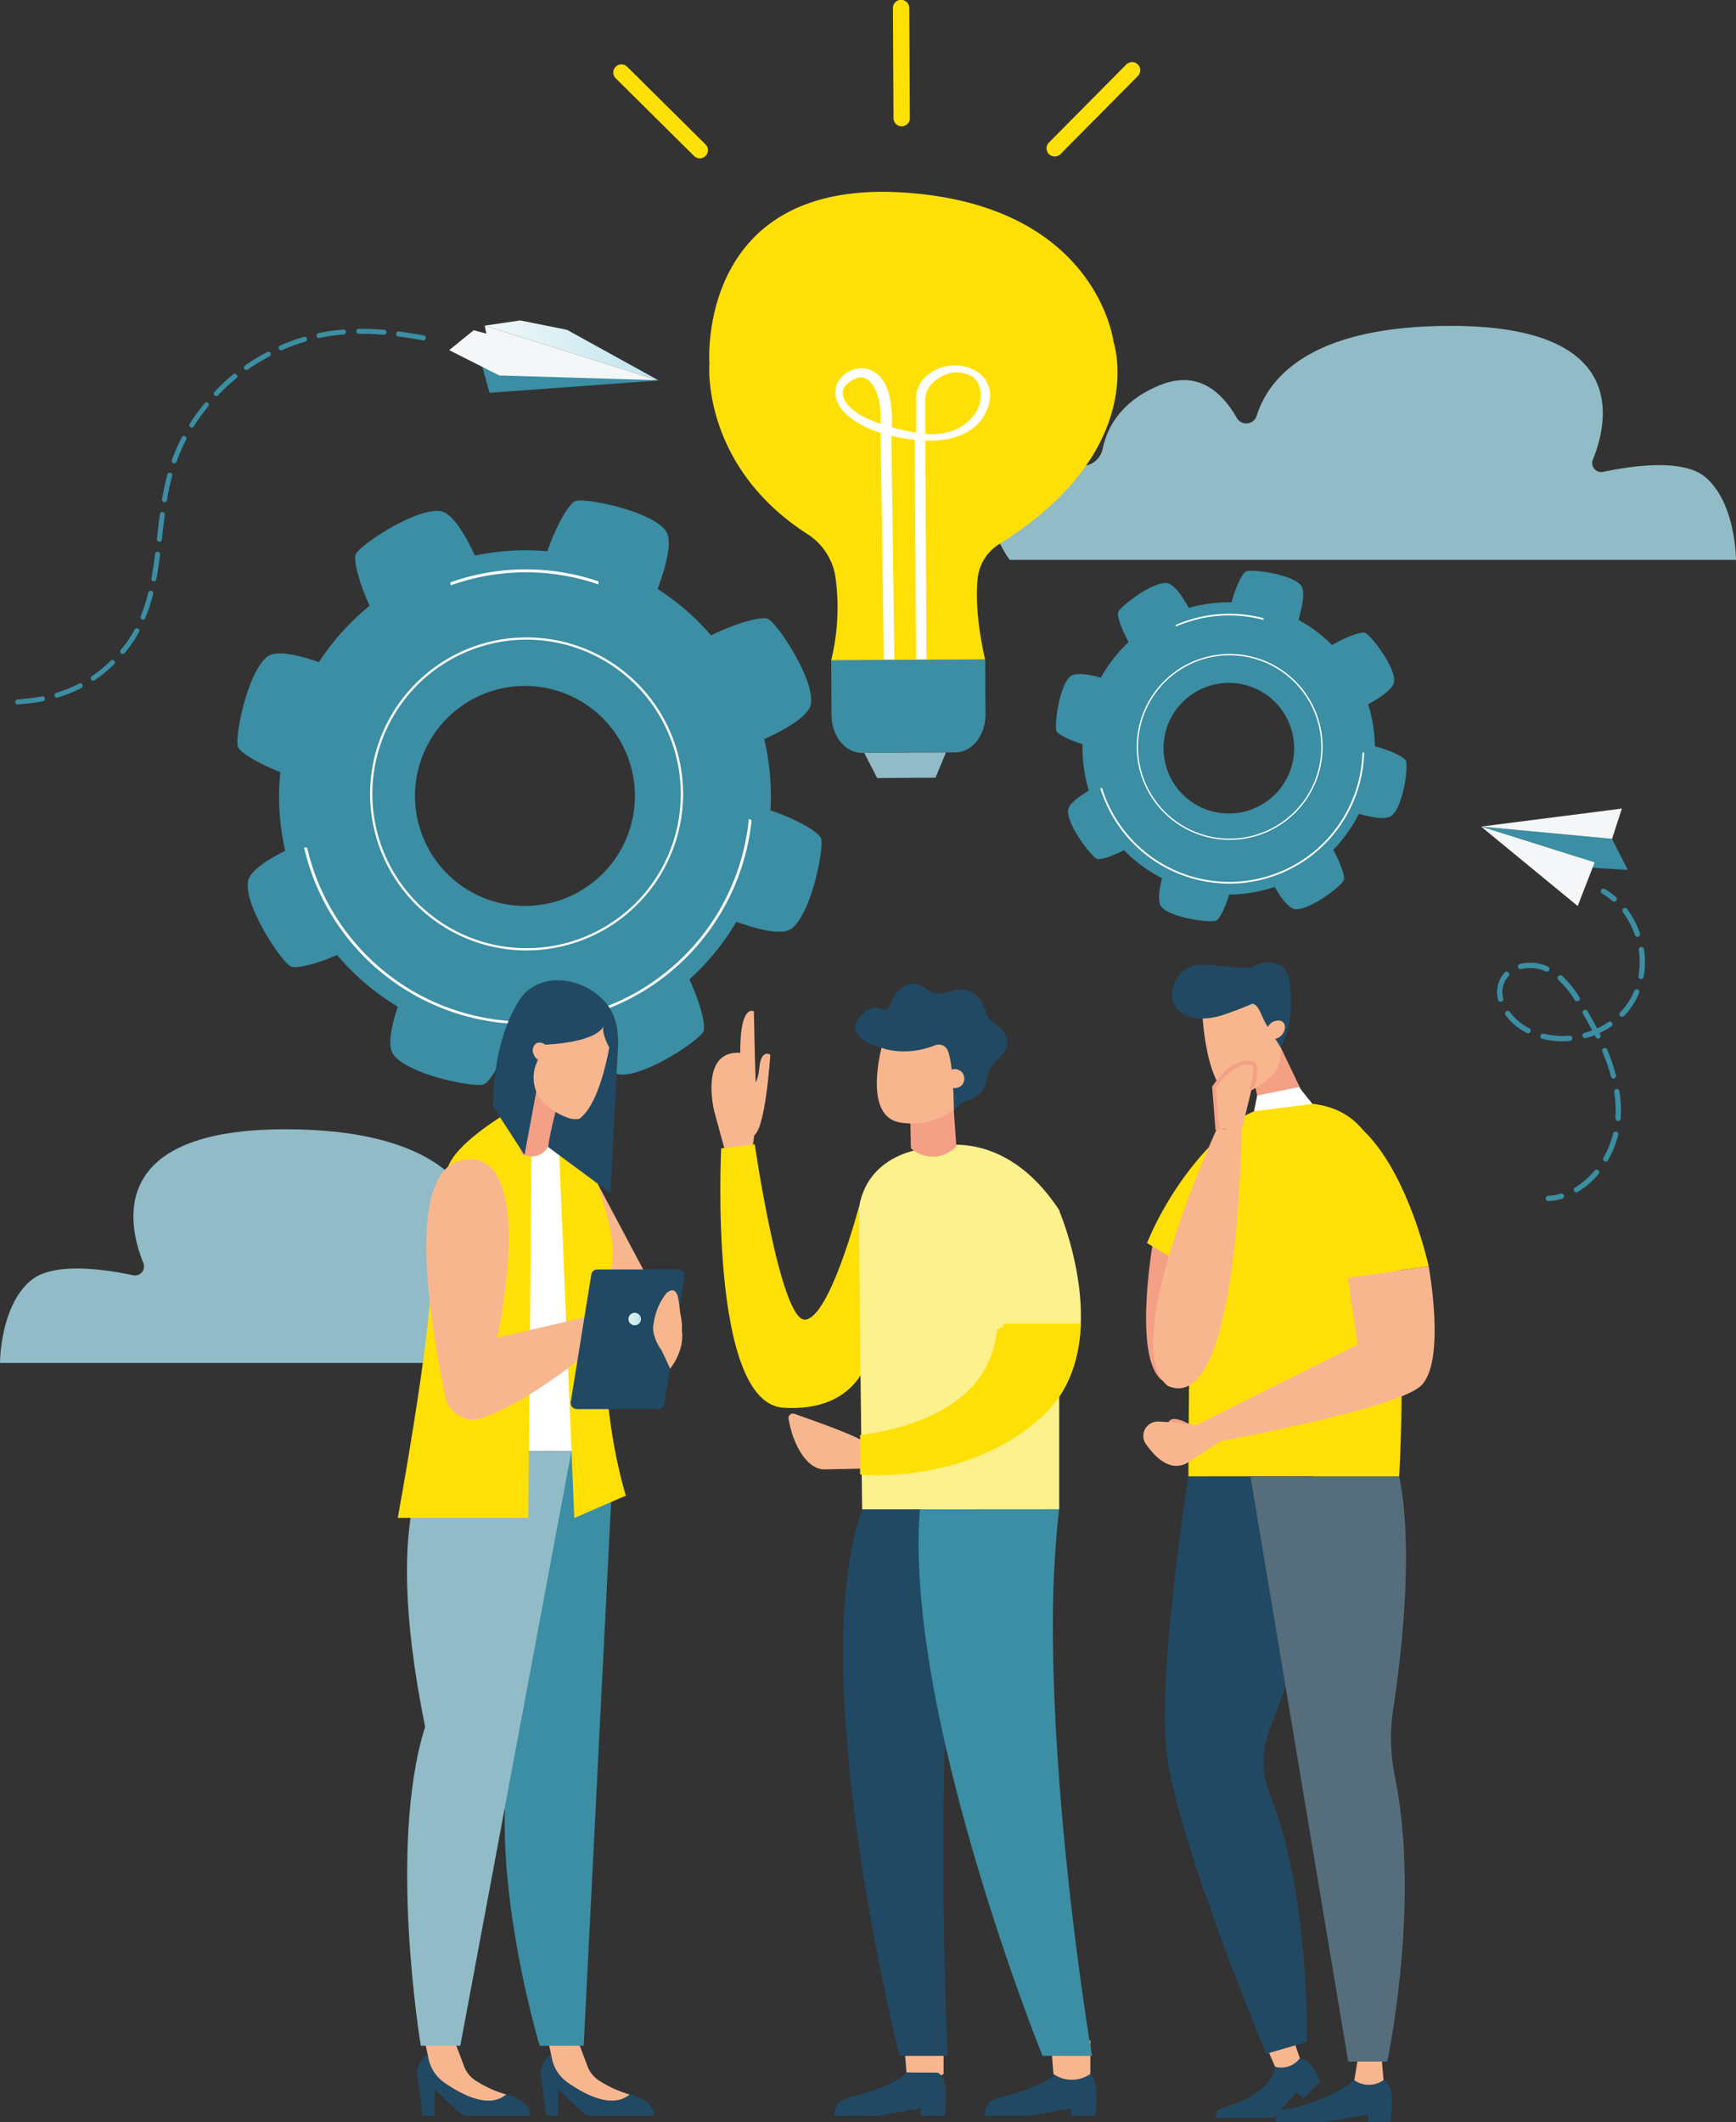 <svg id="_ŽÓť_1" data-name="—ŽÓť_1" xmlns="http://www.w3.org/2000/svg" xmlns:xlink="http://www.w3.org/1999/xlink" viewBox="0 0 400.38 489.26"><rect x="0" y="0" width="400.38" height="489.26" fill="#333333" stroke="none"/><defs><style>.cls-1{fill:#91bbc7;}.cls-2{fill:#3b8ea3;}.cls-3{fill:#fff;}.cls-4{fill:#f4a086;}.cls-5{fill:#f8b68f;}.cls-6{fill:#214963;}.cls-7{fill:#ffe006;}.cls-8{fill:#566d7c;}.cls-9{fill:url(#ŃŚÁŻž_ŪŪŻť_ūŗšŤŚŪÚ_3);}.cls-10{fill:#fcf18c;}.cls-11{fill:#f4f6f8;}.cls-12{fill:url(#ŃŚÁŻž_ŪŪŻť_ūŗšŤŚŪÚ_2);}</style><linearGradient id="ŃŚÁŻž_ŪŪŻť_ūŗšŤŚŪÚ_3" x1="193.11" y1="339.29" x2="195.99" y2="339.29" gradientUnits="userSpaceOnUse"><stop offset="0" stop-color="#e0f0eb"/><stop offset="1" stop-color="#c0e4ef"/></linearGradient><linearGradient id="ŃŚÁŻž_ŪŪŻť_ūŗšŤŚŪÚ_2" x1="111.79" y1="80.8" x2="151.94" y2="80.8" gradientUnits="userSpaceOnUse"><stop offset="0" stop-color="#f1f8f8"/><stop offset="1" stop-color="#c0e4ef"/></linearGradient></defs><path class="cls-1" d="M448.54,164.25H281.06s-9.08-11.49,0-19.22c5-4.27,10.93-3.83,15.23-2.58a5,5,0,0,0,6.21-3.92c1-4.72,4.16-10.91,13.17-14.56s14.48,1.9,17.73,7.53A2.51,2.51,0,0,0,338,131c2.82-8.9,12.61-20.7,44.81-20.7,40.94,0,36.39,21.77,32.73,30.81a2.09,2.09,0,0,0,2.37,2.85c6.31-1.35,18-3.1,23.29,1C448.54,150.82,448.54,164.25,448.54,164.25Z" transform="translate(-48.16 -35.16)"/><path class="cls-1" d="M166.35,321.3a37.8,37.8,0,0,1,2.15-10.79,20.6,20.6,0,0,0-5.2,6.19,2.52,2.52,0,0,1-4.56-.47c-2.81-8.9-12.61-20.69-44.8-20.69-40.94,0-36.39,21.76-32.73,30.81a2.08,2.08,0,0,1-2.37,2.84c-6.32-1.35-18-3.1-23.3,1-7.38,5.8-7.38,19.22-7.38,19.22H172.78C167.76,341.09,166,330.93,166.35,321.3Z" transform="translate(-48.16 -35.16)"/><path class="cls-2" d="M237.5,228.46C237,227,232,224.08,225.86,222a56.23,56.23,0,0,0-1.45-16.41c5.15-2.35,10.35-5.38,10.78-8.15.87-5.63-7.71-18.53-9.89-19.57-1.39-.67-7.2.86-13.15,3.78a56.28,56.28,0,0,0-12.33-10.69c2-5.32,3.54-11.16,1.88-13.43-3.37-4.6-18.56-7.65-20.83-6.85-1.43.51-4.36,5.48-6.49,11.58a56.37,56.37,0,0,0-16.69,1c-2.31-5-5.22-9.81-7.9-10.23-5.63-.87-18.52,7.71-19.56,9.89-.62,1.3.65,6.41,3.18,11.9a56.6,56.6,0,0,0-11.7,13c-4.85-1.69-9.78-2.79-11.83-1.3-4.59,3.37-7.64,18.56-6.84,20.83.45,1.28,4.52,3.78,9.77,5.83a56.12,56.12,0,0,0,1.12,18.14c-4.35,2.17-8.21,4.73-8.58,7.11-.88,5.63,7.71,18.52,9.89,19.56,1.19.58,5.66-.47,10.67-2.63a56.33,56.33,0,0,0,14,11.92c-1.53,4.59-2.45,9.12-1,11.05,3.36,4.6,18.55,7.65,20.83,6.85,1.28-.45,3.79-4.54,5.84-9.81a56.25,56.25,0,0,0,17.83-1.68c2.23,4.59,4.92,8.8,7.4,9.18,5.63.88,18.53-7.71,19.57-9.89.62-1.3-.67-6.45-3.22-12A56.47,56.47,0,0,0,218,247.69c5.12,1.85,10.52,3.18,12.69,1.6C235.25,245.93,238.3,230.74,237.5,228.46Zm-76.18,14.31a25.36,25.36,0,1,1,32-16.17A25.35,25.35,0,0,1,161.32,242.77Z" transform="translate(-48.16 -35.16)"/><path class="cls-3" d="M158.34,252.5a36.09,36.09,0,1,1,45.55-23A36.13,36.13,0,0,1,158.34,252.5Zm22.37-68.08a35.57,35.57,0,1,0,22.69,44.9A35.6,35.6,0,0,0,180.71,184.42Z" transform="translate(-48.16 -35.16)"/><path class="cls-3" d="M221.52,224.29l-.65-.32A51.72,51.72,0,0,1,119,230.62h0c-.24,0-.47-.05-.71-.09a52.4,52.4,0,0,0,103.21-6.24Z" transform="translate(-48.16 -35.16)"/><path class="cls-3" d="M152.11,170.12a51.49,51.49,0,0,1,33.44-.42l.65.23c0-.24,0-.48,0-.71l-.44-.16a52.13,52.13,0,0,0-33.74.38Z" transform="translate(-48.16 -35.16)"/><path class="cls-2" d="M372.42,210.57c-.36-.83-3.45-2.36-7.17-3.36a33.6,33.6,0,0,0-1.55-9.66c2.95-1.62,5.9-3.63,6-5.29.28-3.37-5.36-10.65-6.69-11.17-.85-.34-4.23.81-7.63,2.8a33.23,33.23,0,0,0-7.75-5.81c.95-3.24,1.62-6.76.54-8-2.19-2.58-11.32-3.74-12.63-3.17-.82.36-2.35,3.43-3.35,7.13a33.73,33.73,0,0,0-9.85,1.28c-1.58-2.85-3.51-5.59-5.11-5.72-3.37-.28-10.65,5.35-11.17,6.68-.31.8.66,3.77,2.39,6.92a33.53,33.53,0,0,0-6.38,8.19c-2.94-.79-5.91-1.24-7.06-.26-2.58,2.18-3.74,11.31-3.17,12.62.32.74,2.84,2,6,3a33.58,33.58,0,0,0,1.44,10.7c-2.48,1.47-4.67,3.15-4.78,4.57-.28,3.37,5.35,10.65,6.68,11.17.74.29,3.34-.52,6.21-2a33.68,33.68,0,0,0,8.78,6.47c-.71,2.78-1.06,5.5-.14,6.59,2.18,2.58,11.31,3.74,12.62,3.17.75-.32,2.06-2.85,3-6a33.6,33.6,0,0,0,10.49-1.76c1.51,2.62,3.28,5,4.77,5.13,3.37.28,10.65-5.36,11.17-6.69.32-.8-.67-3.8-2.41-7a33.82,33.82,0,0,0,5.88-8.29c3.11.88,6.36,1.44,7.58.41C371.83,221,373,211.88,372.42,210.57Zm-44.51,11.71a15.06,15.06,0,1,1,18.27-10.94A15.07,15.07,0,0,1,327.91,222.28Z" transform="translate(-48.16 -35.16)"/><path class="cls-3" d="M326.55,228.16a21.43,21.43,0,1,1,26-15.56A21.44,21.44,0,0,1,326.55,228.16Zm10.37-41.27a21.13,21.13,0,1,0,15.34,25.63A21.15,21.15,0,0,0,336.92,186.89Z" transform="translate(-48.16 -35.16)"/><path class="cls-3" d="M362.78,208.77l-.39-.16a31.1,31.1,0,0,1-.91,6.64,30.72,30.72,0,0,1-59.14,1.62h0l-.42,0a31.12,31.12,0,0,0,59.94-1.5A30.58,30.58,0,0,0,362.78,208.77Z" transform="translate(-48.16 -35.16)"/><path class="cls-3" d="M319.37,179.63A30.6,30.6,0,0,1,339.16,178l.4.11a3,3,0,0,1,0-.42l-.27-.07a30.94,30.94,0,0,0-20,1.65C319.32,179.37,319.35,179.5,319.37,179.63Z" transform="translate(-48.16 -35.16)"/><polygon class="cls-4" points="289.22 249.19 291.47 259.87 302.69 256.77 295.36 241.45 289.22 249.19"/><path class="cls-5" d="M334.58,287.33a5.87,5.87,0,0,1-3.34.25c-5.43-4.21-5.85-20.11-5.85-20.11l5.14-4.4,9,2.3,3.55,9.61a8.32,8.32,0,0,1-1.22,7.8h0A16.18,16.18,0,0,1,334.58,287.33Z" transform="translate(-48.16 -35.16)"/><path class="cls-6" d="M340.14,271.27c-.94-1.5-1.93-5.35-3.51-4.54-1.15.58-5.27,2.09-6.67,2.53-3.34,1.07-9.72,1.67-11.35-3.42-.81-2.55,1-5.53,2.31-6.68a7.12,7.12,0,0,1,4.82-1.6c4.09.11,9.88,1.39,11.71.38,3.06-1.71,6.94-.83,7.79,2,.9,3,.77,7.95.22,11.26a16.27,16.27,0,0,1-1.95,5.44h0Z" transform="translate(-48.16 -35.16)"/><path class="cls-5" d="M343.65,270.56a2.65,2.65,0,0,0-3,1.27c-.71,1.13-.52,2.38.44,2.8a2.63,2.63,0,0,0,3-1.28C344.8,272.23,344.6,271,343.65,270.56Z" transform="translate(-48.16 -35.16)"/><path class="cls-7" d="M346,289.55c20.88-1.16,22.65,17.41,24.4,37.59,2,23.17.46,48.45.46,48.45h-48.6s0-21.52.52-43C323.26,311.67,323.9,290.79,346,289.55Z" transform="translate(-48.16 -35.16)"/><path class="cls-4" d="M324.86,364.94s-4.77-3.29-6.55-2.5-.37,4.1-.37,4.1Z" transform="translate(-48.16 -35.16)"/><path class="cls-5" d="M359,329.77l2.27,15.39L324.1,363.71l4.06,4s41.78-7.52,47.68-13,1.82-27.59,1.82-27.59Z" transform="translate(-48.16 -35.16)"/><path class="cls-4" d="M317.37,354.08c-8.52-3-3.32-32.32-3.32-32.32l5-.05S325.89,357.09,317.37,354.08Z" transform="translate(-48.16 -35.16)"/><path class="cls-5" d="M330.43,367l-8.77,5.64c-3.53,1.62-6.65-.92-9.19-4.49a3.3,3.3,0,0,1,2.75-5.22c3.15.05,7,.69,8.88.82Z" transform="translate(-48.16 -35.16)"/><path class="cls-7" d="M312.71,321.77l6,3.58s25.1-40.61,12.7-29.92C318.41,306.59,312.71,321.77,312.71,321.77Z" transform="translate(-48.16 -35.16)"/><path class="cls-6" d="M342.24,511.72s0,5.82-11.71,9.31c-2.4.72-1.62,1.42-2.07,2.43h13.45l5.27-5.92,1.63,1.41,3.8-3.73s-1.77-5.4-4.66-5.45Z" transform="translate(-48.16 -35.16)"/><path class="cls-5" d="M340.06,506.68l2.18,5h0a5.31,5.31,0,0,0,5.47-1.66l.24-.29-1.77-5.18Z" transform="translate(-48.16 -35.16)"/><path class="cls-7" d="M377.66,327.11s-8-37.08-26.81-36.22S359,329.77,359,329.77Z" transform="translate(-48.16 -35.16)"/><path class="cls-5" d="M317.48,354.7c-11.81-9.54,11.39-59.38,11.39-59.38l5.62.56S334.06,362,317.48,354.7Z" transform="translate(-48.16 -35.16)"/><polygon class="cls-3" points="289.22 256.23 289.94 252.58 299.59 250.66 302.69 254.52 289.22 256.23"/><path class="cls-5" d="M328.87,295.32l-.71-9.5s4.74-7.28,9.22-5.32c.83,2-.61,6-.61,6l-2.28,9.38Z" transform="translate(-48.16 -35.16)"/><path class="cls-6" d="M322.25,375.59s-6.77,42.47-5.18,62.11,23.12,71,23.12,71l9.37-2.73s.71-34.33-8.49-56.87a20.94,20.94,0,0,1,0-15.47A260.6,260.6,0,0,0,351.57,401l-.72-25.44Z" transform="translate(-48.16 -35.16)"/><path class="cls-4" d="M329.46,294.92h-.17l-.67-9c.63-.92,4.67-6.5,8.41-5.1.49,1.55-.32,4.48-.7,5.56l0,.1a6.52,6.52,0,0,1,1-.16c.33-1,1.26-4.2.5-6l-.07-.17-.17-.07c-4.77-2.07-9.58,5.18-9.78,5.49l-.09.13.76,10,.55.06A7.23,7.23,0,0,1,329.46,294.92Z" transform="translate(-48.16 -35.16)"/><path class="cls-6" d="M360.49,514.79s-4.2,3.89-13.76,6.33c-2.11.54-4.38-.18-4.38,3.29H354l9.65-1.67v1.67h5.21s1.46-8.52-1.59-9.62Z" transform="translate(-48.16 -35.16)"/><path class="cls-5" d="M361.51,508.67l-1,6.12h0a5.88,5.88,0,0,0,6.38.22l.36-.22-.52-6.12Z" transform="translate(-48.16 -35.16)"/><path class="cls-8" d="M336.56,375.59l22.54,134.9h9s7.77-36.34,1.77-65.69a44.43,44.43,0,0,1-.4-15.47c5.72-37.89,1.36-53.74,1.36-53.74Z" transform="translate(-48.16 -35.16)"/><polygon class="cls-5" points="137.8 272.85 149.83 295.51 136.57 294.87 135.64 272.12 137.8 272.85"/><polygon class="cls-3" points="118.9 262.8 130.02 262.79 134.62 334.63 114.7 334.63 118.9 262.8"/><path class="cls-6" d="M146.65,508.87s-2.75,2.16-2.24,4.91,1.21,9.2,1.21,9.2h2.83l-.09-6c0-.4,6.06,6,7.08,6h14.95s1-4.06-7.78-5.36S146.65,508.87,146.65,508.87Z" transform="translate(-48.16 -35.16)"/><path class="cls-5" d="M153.13,506.12l2,5.28a6.69,6.69,0,0,0,2.76,3.5,26.06,26.06,0,0,0,7,3.17c-4.06,3.47-10.52-.15-14.22-2.71a9,9,0,0,1-3.61-5.24l-.85-4Z" transform="translate(-48.16 -35.16)"/><path class="cls-6" d="M175.13,508.87s-2.75,2.16-2.25,4.91,1.22,9.2,1.22,9.2h2.82l-.08-6c0-.4,6.06,6,7.08,6h15s1-4.06-7.79-5.36S175.13,508.87,175.13,508.87Z" transform="translate(-48.16 -35.16)"/><path class="cls-5" d="M181.6,506.12l2,5.28a6.74,6.74,0,0,0,2.76,3.5,26.31,26.31,0,0,0,7,3.17c-4.06,3.47-10.53-.15-14.22-2.71a9,9,0,0,1-3.62-5.24l-.84-4Z" transform="translate(-48.16 -35.16)"/><path class="cls-2" d="M158.53,369.79s-1.86,10.74,8.87,63.52c-8.69,27.51,5.23,73.53,5.23,73.53h10.15l6.91-137Z" transform="translate(-48.16 -35.16)"/><path class="cls-7" d="M177,298l3.61,87.17L192.51,380s-5.39-16.37-4.88-39.1c-1.82-16.44,7.5-7.78-3.92-39.43C179.45,297.94,177,298,177,298Z" transform="translate(-48.16 -35.16)"/><path class="cls-1" d="M148.77,369.79s-13.3,10.74-2.56,63.52c-8.69,27.51-1,73.53-1,73.53h9.11l25.62-137Z" transform="translate(-48.16 -35.16)"/><path class="cls-7" d="M167.06,290.57s-11.22,6.31-14.71,11.94c-3.33,5.37-4.48,17.58-4.8,28.46-.44,14.93-7.65,54.16-7.65,54.16H170l.75-85.4Z" transform="translate(-48.16 -35.16)"/><path class="cls-4" d="M176.31,291.52,175,298.3a4.31,4.31,0,0,1-6.53,2.85L166,293.32,172,280.06Z" transform="translate(-48.16 -35.16)"/><path class="cls-6" d="M186.17,271.17c-6.28-1.59-12.32,4.85-12.32,4.85l-4.72,25.44-7.26-11.19s-.42-15.22,6.6-25.29c5-6.1,14.68-4.35,19.56,1.58,2.38,2.89,2.87,6.87,2.64,10.54-.3,4.92-1.7,33.17-1.7,33.17l-14.39-10.65a67.25,67.25,0,0,1,1.73-8.1C178.67,282.53,190.39,272.24,186.17,271.17Z" transform="translate(-48.16 -35.16)"/><path class="cls-5" d="M172,275.63a2.26,2.26,0,0,1,2.68,1.4,1.94,1.94,0,0,1-.68,2.76,2.27,2.27,0,0,1-2.68-1.4A2,2,0,0,1,172,275.63Z" transform="translate(-48.16 -35.16)"/><path class="cls-5" d="M178.71,292.71a5,5,0,0,0,3.07.4c5.47-4,7.44-19.77,7.44-19.77l-4.33-4.59-8.61,1.89L172,280.06a8.63,8.63,0,0,0,.35,7.82h0A13.9,13.9,0,0,0,178.71,292.71Z" transform="translate(-48.16 -35.16)"/><path class="cls-6" d="M187.61,270.85c-.45,4.78-13.76,5.17-13.76,5.17l-.69-6.47,7.76-4.28,6.14,3.7A4.09,4.09,0,0,1,187.61,270.85Z" transform="translate(-48.16 -35.16)"/><path class="cls-6" d="M187.32,271.77c-.44,1.78,1.36,4.89,1.36,4.89l1.06-1.92,0-1.65-1-1.3S187.76,270,187.32,271.77Z" transform="translate(-48.16 -35.16)"/><path class="cls-5" d="M155.42,302.51c-14.56,1.7-7.69,39.25-4.56,54.67a6.53,6.53,0,0,0,8.34,4.95c12.67-4,31.18-20.59,31.18-20.59l-2.94-3.69-24.58,5.74S172.29,300.54,155.42,302.51Z" transform="translate(-48.16 -35.16)"/><path class="cls-6" d="M184.54,329l-4.75,29.42a1.4,1.4,0,0,0,1.38,1.63H200a1.39,1.39,0,0,0,1.38-1.18L206,329.48a1.4,1.4,0,0,0-1.38-1.63H185.92A1.4,1.4,0,0,0,184.54,329Z" transform="translate(-48.16 -35.16)"/><path class="cls-5" d="M205.43,342.06a13.25,13.25,0,0,0-.33-3.82c-.45-2.79-.33-7.15-3.17-5a14.28,14.28,0,0,0-3,7c-.55,2,.66,4.72,1.79,6.21l2,4.26S206.05,346.77,205.43,342.06Z" transform="translate(-48.16 -35.16)"/><path class="cls-9" d="M193.11,339.29a1.44,1.44,0,1,0,1.44-1.44A1.44,1.44,0,0,0,193.11,339.29Z" transform="translate(-48.16 -35.16)"/><path class="cls-5" d="M222.46,285.61a8.7,8.7,0,0,1,.37,6.21l-1.13,8.06-1.39.94-5.15,2.12a5.57,5.57,0,0,0,0-3.22l-2.27-8.34s-3.52-14.08,6-13.47c-.05-11.47,3.14-9.57,3.14-9.57l.22,9.91Z" transform="translate(-48.16 -35.16)"/><path class="cls-7" d="M246.23,313.48s-6.68,25.49-12.38,25.95S222.23,299,222.23,299l-7.74.94s-3,58.73,14.36,59.8,19.67-11.92,19.67-11.92Z" transform="translate(-48.16 -35.16)"/><path class="cls-10" d="M247,383.18h45.45v-69c-13-19.82-29.17-14.42-29.17-14.42s-14.72.26-17,13.76C246.23,323.25,247,383.18,247,383.18Z" transform="translate(-48.16 -35.16)"/><path class="cls-4" d="M268.12,290.85l.6,8.65-.28.27a7.5,7.5,0,0,1-10.19.15h0l-.14-6.51Z" transform="translate(-48.16 -35.16)"/><path class="cls-5" d="M271.29,272.79l-.73,14.29c-1.42-.06-2.26,1.47-2,2.81a2.65,2.65,0,0,0-.24,1.05,16.39,16.39,0,0,1-12.73,3c-9-1.73-3.59-19.22-3.59-19.22Z" transform="translate(-48.16 -35.16)"/><path class="cls-6" d="M275.83,283.52a8.76,8.76,0,0,1,2.3-4c5.12-4.43.54-7.66-1.09-8.7-1.8-1.16-1.44-4.42-3.77-6.24-3.55-2.78-7,.1-9.25-.32s-3.69-3.45-7-1.84-2.95,4.2-4,5.29-3-1.93-6.23,1.53c-4.91,5.27,4.71,7.52,4.71,7.52s5.27,2.18,12.25-.56a2.3,2.3,0,0,1,2.7.66c1.66,2.28,1.69,14.21,1.69,14.21l2.32-1.94S275.53,288.33,275.83,283.52Z" transform="translate(-48.16 -35.16)"/><path class="cls-5" d="M270.41,284.69a2.19,2.19,0,1,1-1.2-2.86A2.19,2.19,0,0,1,270.41,284.69Z" transform="translate(-48.16 -35.16)"/><path class="cls-5" d="M256.63,505.63l.63,7.73h0a7.45,7.45,0,0,0,8.06.27l.46-.27v-7.73Z" transform="translate(-48.16 -35.16)"/><path class="cls-6" d="M292,513s-2.12,2.93-12.1,5.47c-2.2.56-4.57.94-4.57,4.57h9.85l10.08-1.74v1.74h5.45s1.51-8.9-1.67-10Z" transform="translate(-48.16 -35.16)"/><path class="cls-5" d="M290.5,505.63l.62,7.73h0a7.47,7.47,0,0,0,8.07.27l.45-.27v-7.73Z" transform="translate(-48.16 -35.16)"/><path class="cls-10" d="M292.38,314.14s13.63,31.44-3.76,47.51-41,13.33-41,13.33v-9.06s21.33-1.81,28.17-16.07-2.74-26.6-2.74-26.6" transform="translate(-48.16 -35.16)"/><path class="cls-5" d="M249,373.73l-10.88.23c-4.42-.24-7.36-6.84-8.09-11.75a1,1,0,0,1,1.31-1.07c3.7,1.28,13.2,4.64,15.65,6.17Z" transform="translate(-48.16 -35.16)"/><path class="cls-6" d="M247,383.18c-13.56,38.28,8.63,126,8.63,126h11.08s-5.7-123.19,10-126Z" transform="translate(-48.16 -35.16)"/><path class="cls-7" d="M278.23,340.34a24.47,24.47,0,0,1-2.42,9.51C269,364.11,246.53,366,246.53,366v9.15s24.71,2.56,42.09-13.5c6.31-5.83,8.52-13.67,8.8-21.31Z" transform="translate(-48.16 -35.16)"/><path class="cls-10" d="M278.13,341.72c.48-.22,1-.42,1.43-.65.82-10.54-5.35-18.48-5.42-18.58l-1.08.85C273.14,323.44,279.28,331.36,278.13,341.72Z" transform="translate(-48.16 -35.16)"/><path class="cls-5" d="M220.37,286.82s2.51-.75,2.9-5.33,2.55-3.16,2.55-3.16-1.12,18-4,18.72S220.37,286.82,220.37,286.82Z" transform="translate(-48.16 -35.16)"/><path class="cls-2" d="M260.32,383.18c-3.69,46.94,28.28,126,28.28,126H300s-8.76-51.66-9-97.33a246.37,246.37,0,0,1,1.41-28.71Z" transform="translate(-48.16 -35.16)"/><path class="cls-6" d="M257.26,513s-2.12,2.93-12.11,5.47c-2.2.56-4.57.94-4.57,4.57h9.86l10.08-1.74v1.74H266s1.52-8.9-1.66-10Z" transform="translate(-48.16 -35.16)"/><path class="cls-7" d="M239.84,187.47l35.54-.19s-2.71-10.81-1.7-19.11a10.61,10.61,0,0,1,5-7.59c34.83-21.77,26.29-46.64,26.29-46.64s-3.79-31.58-48.56-34.4c-47.72-3-44.64,39.39-44.64,39.39s-2.05,23.6,22.79,39.49a14.3,14.3,0,0,1,6.35,10.3A51.16,51.16,0,0,1,239.84,187.47Z" transform="translate(-48.16 -35.16)"/><path class="cls-2" d="M275.38,187.19l.07,12.73c0,4.77-3.07,8.69-6.88,8.71l-21.64.12c-3.81,0-6.94-3.87-7-8.64l-.07-12.73Z" transform="translate(-48.16 -35.16)"/><polygon class="cls-1" points="218.17 173.49 215.76 179.31 202.3 179.39 199.33 173.59 218.17 173.49"/><path class="cls-3" d="M275.27,130.72c5.35-10.09-8-15-14.22-8.09a7,7,0,0,0-1.65,4.64c0,3,0,7.64,0,7.64a51.34,51.34,0,0,1-5.58-1.26,25,25,0,0,0-.83-8.35c-3.76-11-17.88-2.4-9.6,5.44a20.86,20.86,0,0,0,7.87,4.18q.36,26.15.73,52.29h2.43L254,155.06q-.12-8.34-.23-16.68c0-.87,0-1.8,0-2.75a41,41,0,0,0,5.36.93l.27,50.61h2.43l-.27-50.42c.49,0,1,0,1.45,0C267.64,136.75,273,135.06,275.27,130.72Zm-24,2.16c-3.43-1.12-8.28-3.41-8.75-6.82a2.66,2.66,0,0,1,.87-2.26c6-5.41,7.8,4.29,7.77,5.51A30.21,30.21,0,0,1,251.29,132.88Zm21.9-2.57c-2.73,4.08-7.1,5.25-11.62,4.89l0-7.76a5.36,5.36,0,0,1,1.56-3.84c1.82-1.81,5.07-3.74,9.11-1.72C274.74,123.45,275,127.54,273.19,130.31Z" transform="translate(-48.16 -35.16)"/><path class="cls-7" d="M210.88,71.12a1.88,1.88,0,0,0,0-2.66l-18-17.84a1.88,1.88,0,1,0-2.64,2.67l18,17.84A1.88,1.88,0,0,0,210.88,71.12Z" transform="translate(-48.16 -35.16)"/><path class="cls-7" d="M290.08,70.69a1.88,1.88,0,0,1,0-2.66l17.84-18a1.88,1.88,0,1,1,2.67,2.65l-17.84,18A1.88,1.88,0,0,1,290.08,70.69Z" transform="translate(-48.16 -35.16)"/><path class="cls-7" d="M256.12,64.29A1.88,1.88,0,0,0,258,62.4L257.86,37a1.88,1.88,0,0,0-3.76,0l.13,25.37A1.89,1.89,0,0,0,256.12,64.29Z" transform="translate(-48.16 -35.16)"/><polygon class="cls-2" points="371.79 193.41 375.43 200.58 367.78 198.83 341.59 190.58 371.79 193.41"/><polygon class="cls-2" points="375.43 200.58 362.43 199.77 365.62 198.15 375.43 200.58"/><polygon class="cls-11" points="371.79 193.41 374.06 186.43 341.59 190.58 371.79 193.41"/><polygon class="cls-11" points="341.59 190.58 367.78 198.83 363.87 208.9 341.59 190.58"/><path class="cls-2" d="M420.72,243a.65.65,0,0,0,.18-.15.6.6,0,0,0-.06-.86,17.12,17.12,0,0,0-2.57-1.86.61.61,0,1,0-.62,1.06,15.88,15.88,0,0,1,2.39,1.72A.61.61,0,0,0,420.72,243Z" transform="translate(-48.16 -35.16)"/><path class="cls-2" d="M411.2,309.79a.62.62,0,0,1,.22-.84,17.23,17.23,0,0,0,4.49-3.88.62.62,0,0,1,.86-.09.63.63,0,0,1,.08.87A18.64,18.64,0,0,1,412,310l0,0A.63.63,0,0,1,411.2,309.79Zm7-6.86a.62.62,0,0,1-.23-.83,21.48,21.48,0,0,0,2.22-5.57.6.6,0,0,1,.74-.44.61.61,0,0,1,.45.74A23.46,23.46,0,0,1,419,302.7a.63.63,0,0,1-.26.25A.6.6,0,0,1,418.17,302.93Zm3.12-9.3a.61.61,0,0,1-.57-.65l0-.28a28.1,28.1,0,0,0-.3-5.75.61.61,0,0,1,.51-.69.62.62,0,0,1,.7.51,29.79,29.79,0,0,1,.31,6l0,.3a.61.61,0,0,1-.33.5A.59.59,0,0,1,421.29,293.63Zm-.85-9.8a.61.61,0,0,1-.75-.43,43.79,43.79,0,0,0-2-5.76.61.61,0,0,1,.32-.8.6.6,0,0,1,.8.32,43.88,43.88,0,0,1,2,5.92.6.6,0,0,1-.31.7ZM417,274.58a.63.63,0,0,1-.82-.28c-.07-.16-.15-.31-.23-.46a18.92,18.92,0,0,1-2,.65.61.61,0,1,1-.33-1.17c.59-.17,1.17-.36,1.74-.58-.63-1.22-1.33-2.48-2.12-3.84a.62.62,0,0,1,.22-.84.6.6,0,0,1,.83.22c.82,1.41,1.55,2.72,2.2,4a18.13,18.13,0,0,0,2.55-1.43.61.61,0,1,1,.68,1,21.05,21.05,0,0,1-2.67,1.5l.2.4a.6.6,0,0,1-.27.81Zm4.83-5.15a.62.62,0,0,1,0-.87,15.64,15.64,0,0,0,3.25-4.93.6.6,0,0,1,.79-.34.61.61,0,0,1,.34.8,16.13,16.13,0,0,1-1.1,2.2,16.7,16.7,0,0,1-2.4,3.13.61.61,0,0,1-.16.12A.63.63,0,0,1,421.83,269.43Zm-11.61,5.74a19,19,0,0,1-6.33-.49.61.61,0,1,1,.3-1.19,17.73,17.73,0,0,0,5.93.46.61.61,0,0,1,.66.56.62.62,0,0,1-.33.6A.6.6,0,0,1,410.22,275.17Zm16.33-14.26a.62.62,0,0,1-.5-.71,18.6,18.6,0,0,0,.06-6,.61.61,0,0,1,1.21-.18,19.87,19.87,0,0,1-.06,6.35.61.61,0,0,1-.33.44A.62.62,0,0,1,426.55,260.91ZM400.3,273.33a14.56,14.56,0,0,1-1.44-.83,13.12,13.12,0,0,1-3.46-3.31.61.61,0,1,1,1-.71,11.75,11.75,0,0,0,3.14,3,12.3,12.3,0,0,0,1.32.77.61.61,0,0,1,.27.82.64.64,0,0,1-.27.27A.62.62,0,0,1,400.3,273.33Zm11.06-7.58a22.31,22.31,0,0,0-3.78-4.66.6.6,0,0,1,0-.86.61.61,0,0,1,.86-.05,24.16,24.16,0,0,1,4,4.91.61.61,0,0,1-.18.84l-.06,0A.61.61,0,0,1,411.36,265.75ZM426,251.13a.6.6,0,0,1-.77-.38,20.57,20.57,0,0,0-1.07-2.51,18.21,18.21,0,0,0-1.72-2.76.62.62,0,0,1,.12-.86.61.61,0,0,1,.86.13,18.81,18.81,0,0,1,1.83,2.94,19.09,19.09,0,0,1,1.13,2.67.61.61,0,0,1-.3.74Zm-31.58,15a.61.61,0,0,1-.74-.45,6.84,6.84,0,0,1,.5-4.88,6.13,6.13,0,0,1,1.05-1.43.6.6,0,0,1,.86,0,.62.62,0,0,1,0,.87,5.31,5.31,0,0,0-.84,1.15,5.56,5.56,0,0,0-.39,4,.61.61,0,0,1-.32.69Zm10.23-7a8.77,8.77,0,0,0-5.64-.53.62.62,0,0,1-.74-.44.63.63,0,0,1,.44-.75,9.89,9.89,0,0,1,6.45.61.61.61,0,0,1-.51,1.11Z" transform="translate(-48.16 -35.16)"/><path class="cls-2" d="M408.56,311.52a.61.61,0,0,0-.45-1.13,12.85,12.85,0,0,1-2.87.48.62.62,0,0,0-.58.65.61.61,0,0,0,.64.57,14.12,14.12,0,0,0,3.15-.53Z" transform="translate(-48.16 -35.16)"/><polygon class="cls-12" points="151.94 87.73 130.76 76.04 119.96 73.88 111.79 75.08 151.94 87.73"/><polyline class="cls-11" points="151.94 87.73 112.29 77.53 111.79 75.08"/><polygon class="cls-2" points="111.16 84.34 111.21 84.42 112.88 90.57 151.84 87.73 111.16 84.34"/><polygon class="cls-11" points="103.59 80.73 109.25 76.14 151.68 87.66 115.15 86.57 103.59 80.73"/><path class="cls-2" d="M62.58,194.43a31.09,31.09,0,0,0,3.81-1.65.58.58,0,0,1,.78.24.59.59,0,0,1-.25.78,32.91,32.91,0,0,1-4,1.72l-1.47.48a.61.61,0,0,1-.51-.09.58.58,0,0,1,.18-1C61.63,194.75,62.1,194.6,62.58,194.43Z" transform="translate(-48.16 -35.16)"/><path class="cls-2" d="M140.17,111.59c1.79.23,3.66.53,5.72.91a.58.58,0,0,1,.46.67.58.58,0,0,1-.67.46c-2-.37-3.89-.67-5.66-.89a.81.81,0,0,1-.27-.11.58.58,0,0,1-.23-.54A.58.58,0,0,1,140.17,111.59Z" transform="translate(-48.16 -35.16)"/><path class="cls-2" d="M130.56,112a.56.56,0,0,1-.23-.45.57.57,0,0,1,.57-.58c1.84,0,3.8.06,5.8.22a.58.58,0,1,1-.09,1.15c-2-.16-3.89-.24-5.7-.22A.55.55,0,0,1,130.56,112Z" transform="translate(-48.16 -35.16)"/><path class="cls-2" d="M73.69,187.49a.57.57,0,0,1,.8.82A31.55,31.55,0,0,1,70,192a.59.59,0,0,1-.67,0,.86.86,0,0,1-.13-.14.57.57,0,0,1,.16-.8A31.84,31.84,0,0,0,73.69,187.49Z" transform="translate(-48.16 -35.16)"/><path class="cls-2" d="M76.06,185.8A.58.58,0,0,1,76,185c.33-.4.64-.8,1-1.21a29.46,29.46,0,0,0,2.21-3.47.59.59,0,0,1,.78-.23.58.58,0,0,1,.23.79,31.07,31.07,0,0,1-2.29,3.59q-.48.64-1,1.26a.57.57,0,0,1-.78.1Z" transform="translate(-48.16 -35.16)"/><path class="cls-2" d="M80.91,178a.47.47,0,0,1-.12-.07.57.57,0,0,1-.19-.68,38.74,38.74,0,0,0,1.75-5.39.58.58,0,1,1,1.12.28,39.7,39.7,0,0,1-1.81,5.55A.58.58,0,0,1,80.91,178Z" transform="translate(-48.16 -35.16)"/><path class="cls-2" d="M96.18,128.86c-.48.58-.94,1.18-1.39,1.79-.68.91-1.33,1.86-1.93,2.82a.57.57,0,0,1-.79.18l0,0a.57.57,0,0,1-.14-.77c.61-1,1.28-2,2-2.9.46-.62.94-1.23,1.43-1.83a.54.54,0,0,1,.81-.08A.57.57,0,0,1,96.18,128.86Z" transform="translate(-48.16 -35.16)"/><path class="cls-2" d="M91.16,136.43a41.08,41.08,0,0,0-2.28,5.19.58.58,0,0,1-.74.35l-.14-.08a.57.57,0,0,1-.2-.66,44.12,44.12,0,0,1,2.34-5.34.58.58,0,0,1,1,.54Z" transform="translate(-48.16 -35.16)"/><path class="cls-2" d="M102.61,122.44a47.52,47.52,0,0,0-4.16,3.86.57.57,0,0,1-.76.07l-.06-.05a.57.57,0,0,1,0-.81,47.1,47.1,0,0,1,4.27-4,.58.58,0,1,1,.73.89Z" transform="translate(-48.16 -35.16)"/><path class="cls-2" d="M113.23,115.88a.56.56,0,0,1-.57-.06.71.71,0,0,1-.19-.23.58.58,0,0,1,.3-.76,43.79,43.79,0,0,1,5.47-2,.57.57,0,0,1,.71.38.58.58,0,0,1-.38.72A43.89,43.89,0,0,0,113.23,115.88Z" transform="translate(-48.16 -35.16)"/><path class="cls-2" d="M84.85,160.07a.54.54,0,0,1-.27-.11.57.57,0,0,1-.23-.53l.08-.72c.19-1.67.38-3.34.6-5a.57.57,0,0,1,1.14.15c-.22,1.66-.41,3.32-.6,5l-.08.72A.58.58,0,0,1,84.85,160.07Z" transform="translate(-48.16 -35.16)"/><path class="cls-2" d="M105.33,120.37a.57.57,0,0,1-.67,0,.53.53,0,0,1-.13-.13.57.57,0,0,1,.14-.8,46.75,46.75,0,0,1,5-3.06.58.58,0,1,1,.55,1A45.67,45.67,0,0,0,105.33,120.37Z" transform="translate(-48.16 -35.16)"/><path class="cls-2" d="M84.58,162.36a.57.57,0,0,1,.5.64c-.28,2.24-.56,4.06-.87,5.73a.58.58,0,0,1-.67.46.64.64,0,0,1-.24-.1.59.59,0,0,1-.22-.57c.31-1.64.58-3.44.86-5.66A.57.57,0,0,1,84.58,162.36Z" transform="translate(-48.16 -35.16)"/><path class="cls-2" d="M57.86,195.71a.56.56,0,0,1,.67.45.58.58,0,0,1-.45.68,48.11,48.11,0,0,1-5.78.74.57.57,0,0,1-.38-.11.58.58,0,0,1-.23-.42.57.57,0,0,1,.53-.62A45.82,45.82,0,0,0,57.86,195.71Z" transform="translate(-48.16 -35.16)"/><path class="cls-2" d="M87.46,144.17a.59.59,0,0,1,.41.71,56.09,56.09,0,0,0-1.19,5.57.58.58,0,0,1-.67.48.66.66,0,0,1-.24-.11.57.57,0,0,1-.23-.56c.35-2.09.75-3.95,1.21-5.68A.58.58,0,0,1,87.46,144.17Z" transform="translate(-48.16 -35.16)"/><path class="cls-2" d="M125.39,111.34c.67-.08,1.34-.15,2-.2a.58.58,0,0,1,.08,1.15c-.65,0-1.31.11-2,.19-1.21.14-2.44.35-3.65.6a.54.54,0,0,1-.46-.1.57.57,0,0,1,.22-1C122.87,111.69,124.14,111.49,125.39,111.34Z" transform="translate(-48.16 -35.16)"/></svg>